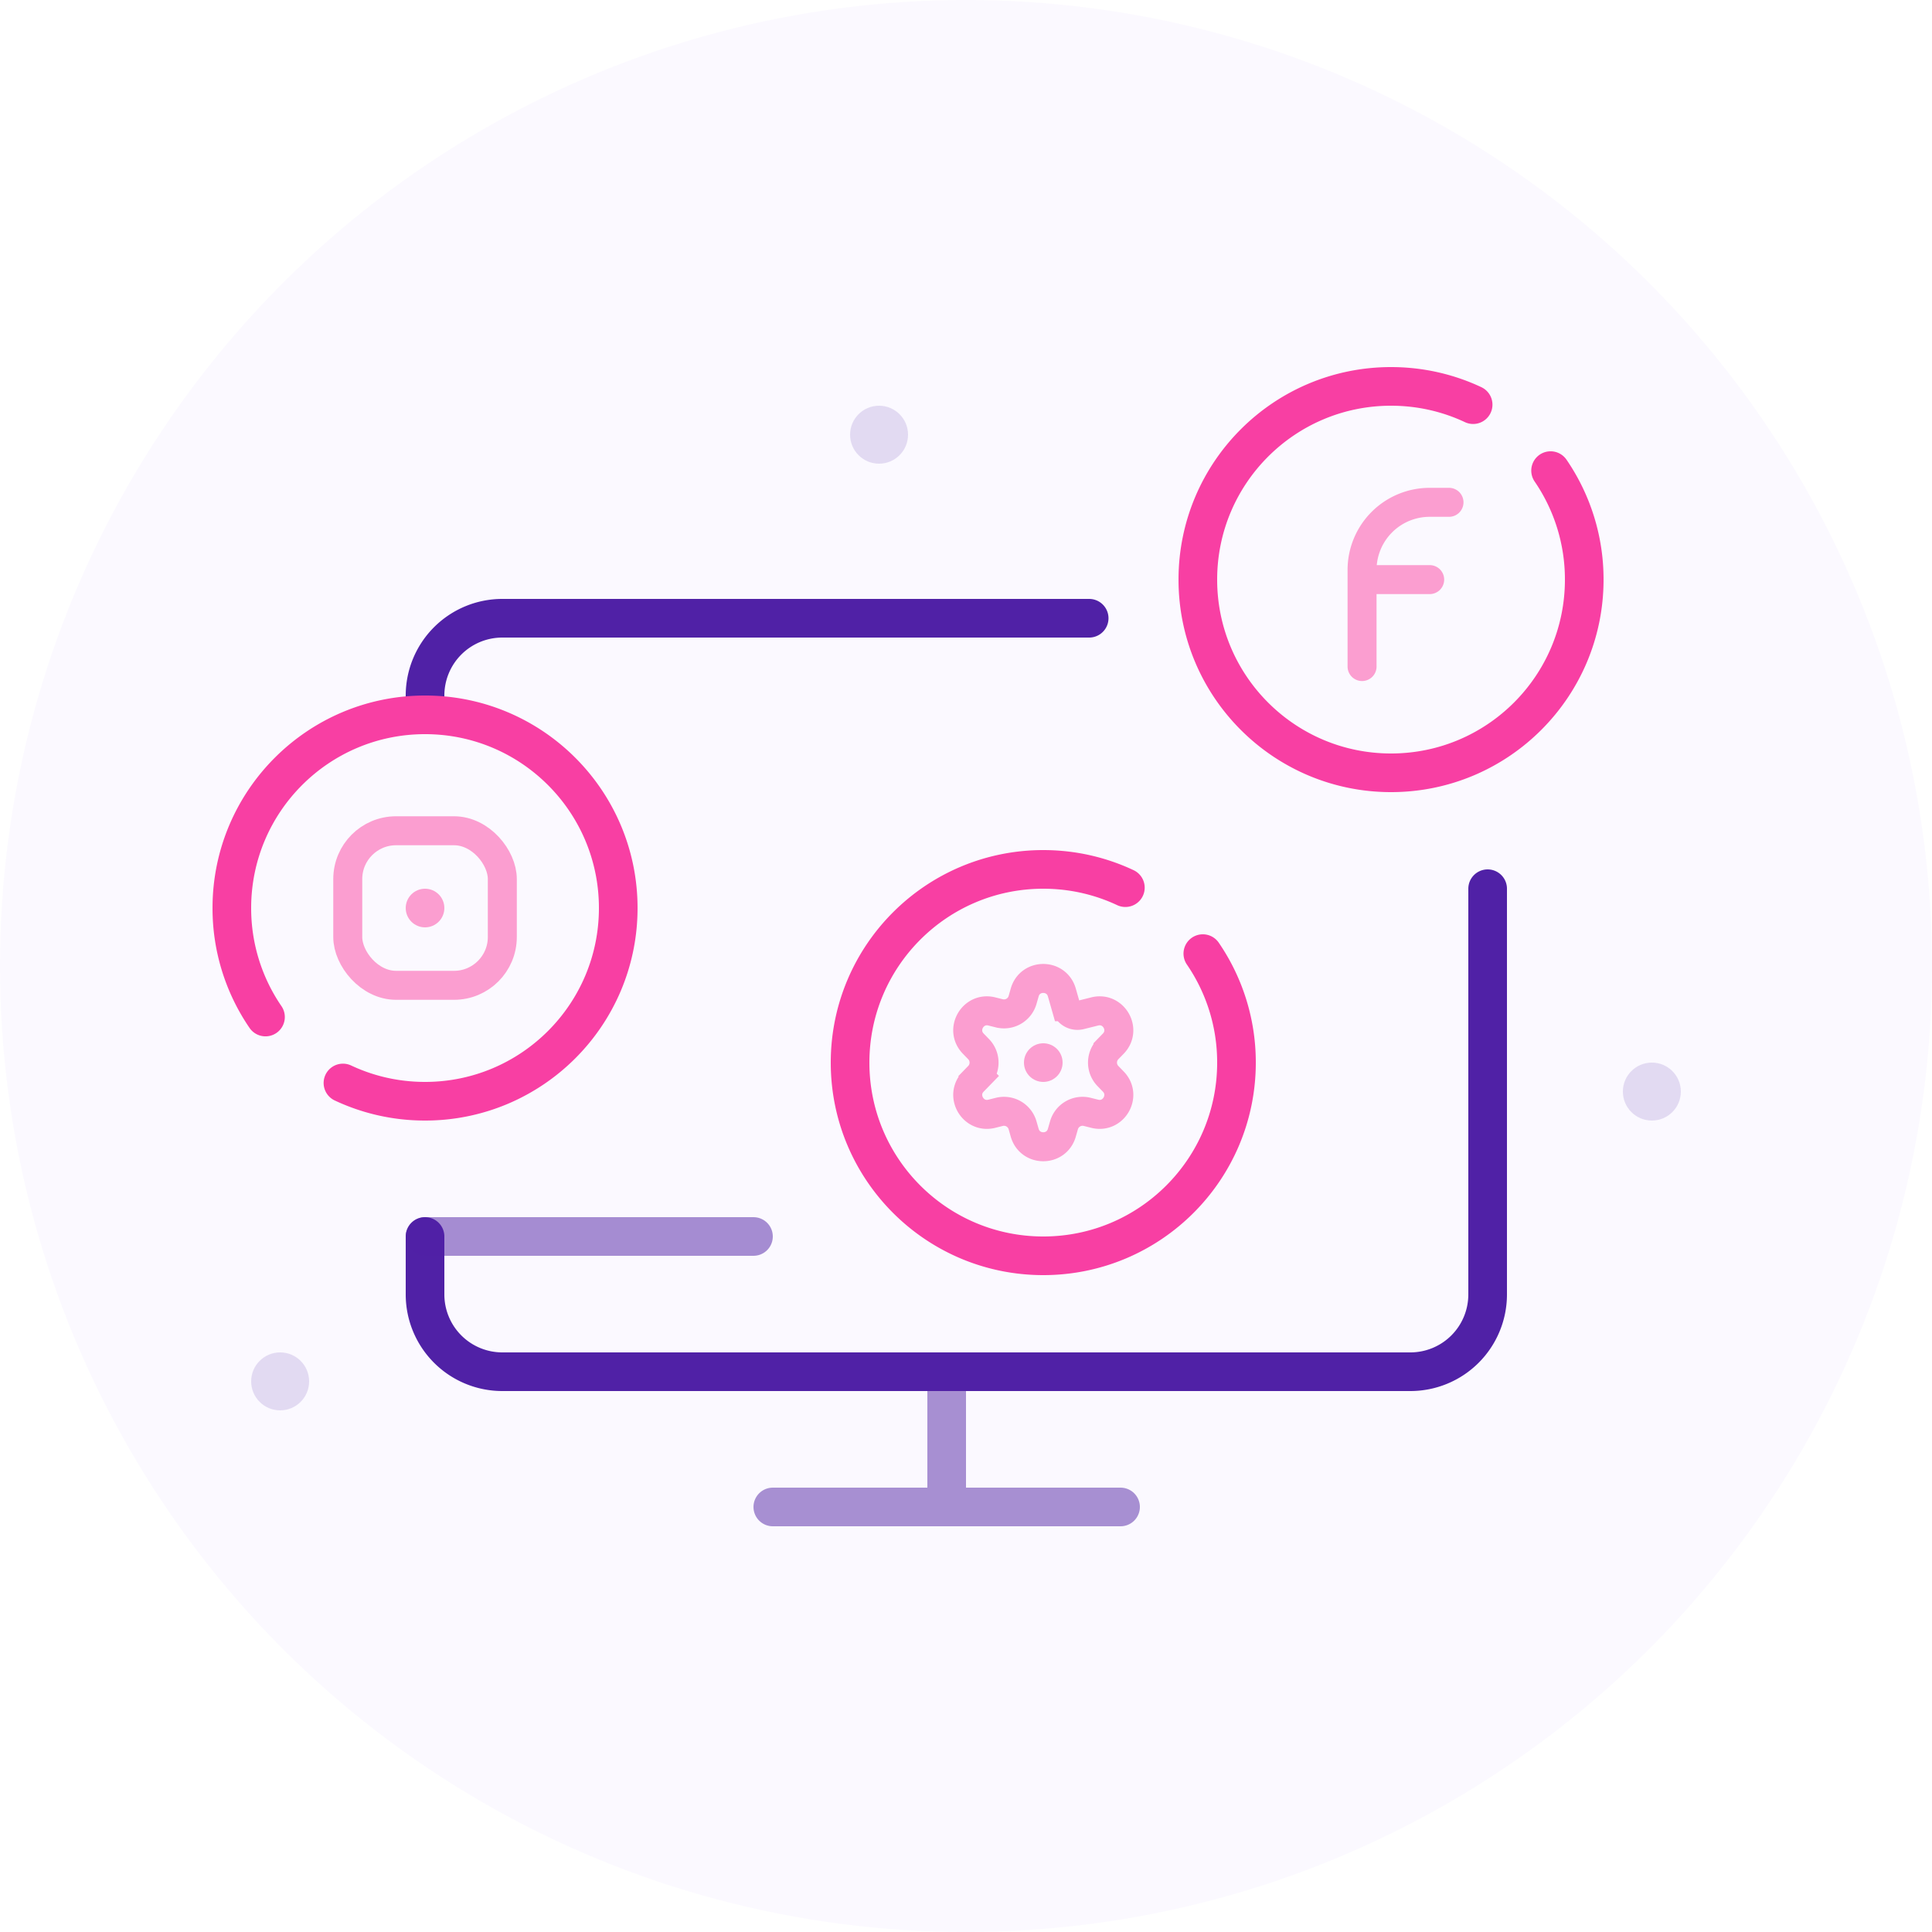 <svg width="100" height="100" viewBox="0 0 100 100" fill="none" xmlns="http://www.w3.org/2000/svg"><circle opacity=".03" cx="50" cy="50" r="50" fill="#7739EB"/><path d="M40 78h18M49 78v-6.5" stroke="#A78FD2" stroke-width="2" stroke-linecap="round"/><path d="M77 46v21a4 4 0 01-4 4H26a4 4 0 01-4-4v-3m34.375-32H26a4 4 0 00-4 4v1" stroke="#5021A6" stroke-width="2" stroke-linecap="round"/><circle opacity=".3" cx="45.5" cy="22.5" r="1.5" fill="#A78FD2"/><circle opacity=".3" cx="85.5" cy="56.5" r="1.5" fill="#A78FD2"/><circle opacity=".3" cx="14.5" cy="71.5" r="1.5" fill="#A78FD2"/><path opacity=".5" d="M22 64h17" stroke="#5021A6" stroke-width="2" stroke-linecap="round"/><path d="M80.258 24.359A9.953 9.953 0 0182 30c0 5.523-4.477 10-10 10s-10-4.477-10-10 4.477-10 10-10c1.52 0 2.96.339 4.249.945" stroke="#F83FA3" stroke-width="2" stroke-linecap="round"/><path d="M75 26h-1a3.5 3.5 0 00-3.5 3.5v5M70.5 30H74" stroke="#FB9ED0" stroke-width="1.5" stroke-linecap="round"/><path d="M13.742 52.641A9.953 9.953 0 0112 47c0-5.523 4.477-10 10-10s10 4.477 10 10-4.477 10-10 10c-1.52 0-2.96-.339-4.249-.945" stroke="#F83FA3" stroke-width="2" stroke-linecap="round"/><rect x="18" y="43" width="8" height="8" rx="2.5" stroke="#FB9ED0" stroke-width="1.5"/><circle cx="22" cy="47" r="1" fill="#FB9ED0"/><path d="M62.258 49.359A9.953 9.953 0 0164 55c0 5.523-4.477 10-10 10s-10-4.477-10-10 4.477-10 10-10c1.52 0 2.96.339 4.249.945" stroke="#F83FA3" stroke-width="2" stroke-linecap="round"/><path d="M53.038 51.37c.276-.968 1.647-.968 1.923 0l.211.738a.62.62 0 00.746.43v0l.582-.145.163-.041c.976-.245 1.661.943.962 1.666l-.278.286a1 1 0 000 1.392l.278.287c.7.722.014 1.91-.962 1.665l-.387-.097a1 1 0 00-1.205.695l-.11.384c-.276.968-1.647.968-1.923 0l-.11-.384a1 1 0 00-1.204-.695l-.388.097c-.975.245-1.661-.943-.961-1.666l.278-.286a1 1 0 000-1.392l-.278-.287c-.7-.722-.014-1.91.961-1.665l.388.097a1 1 0 001.205-.695l.11-.384z" stroke="#FB9ED0" stroke-width="1.5" stroke-linecap="round"/><circle cx="54" cy="55" r="1" fill="#FB9ED0"/></svg>